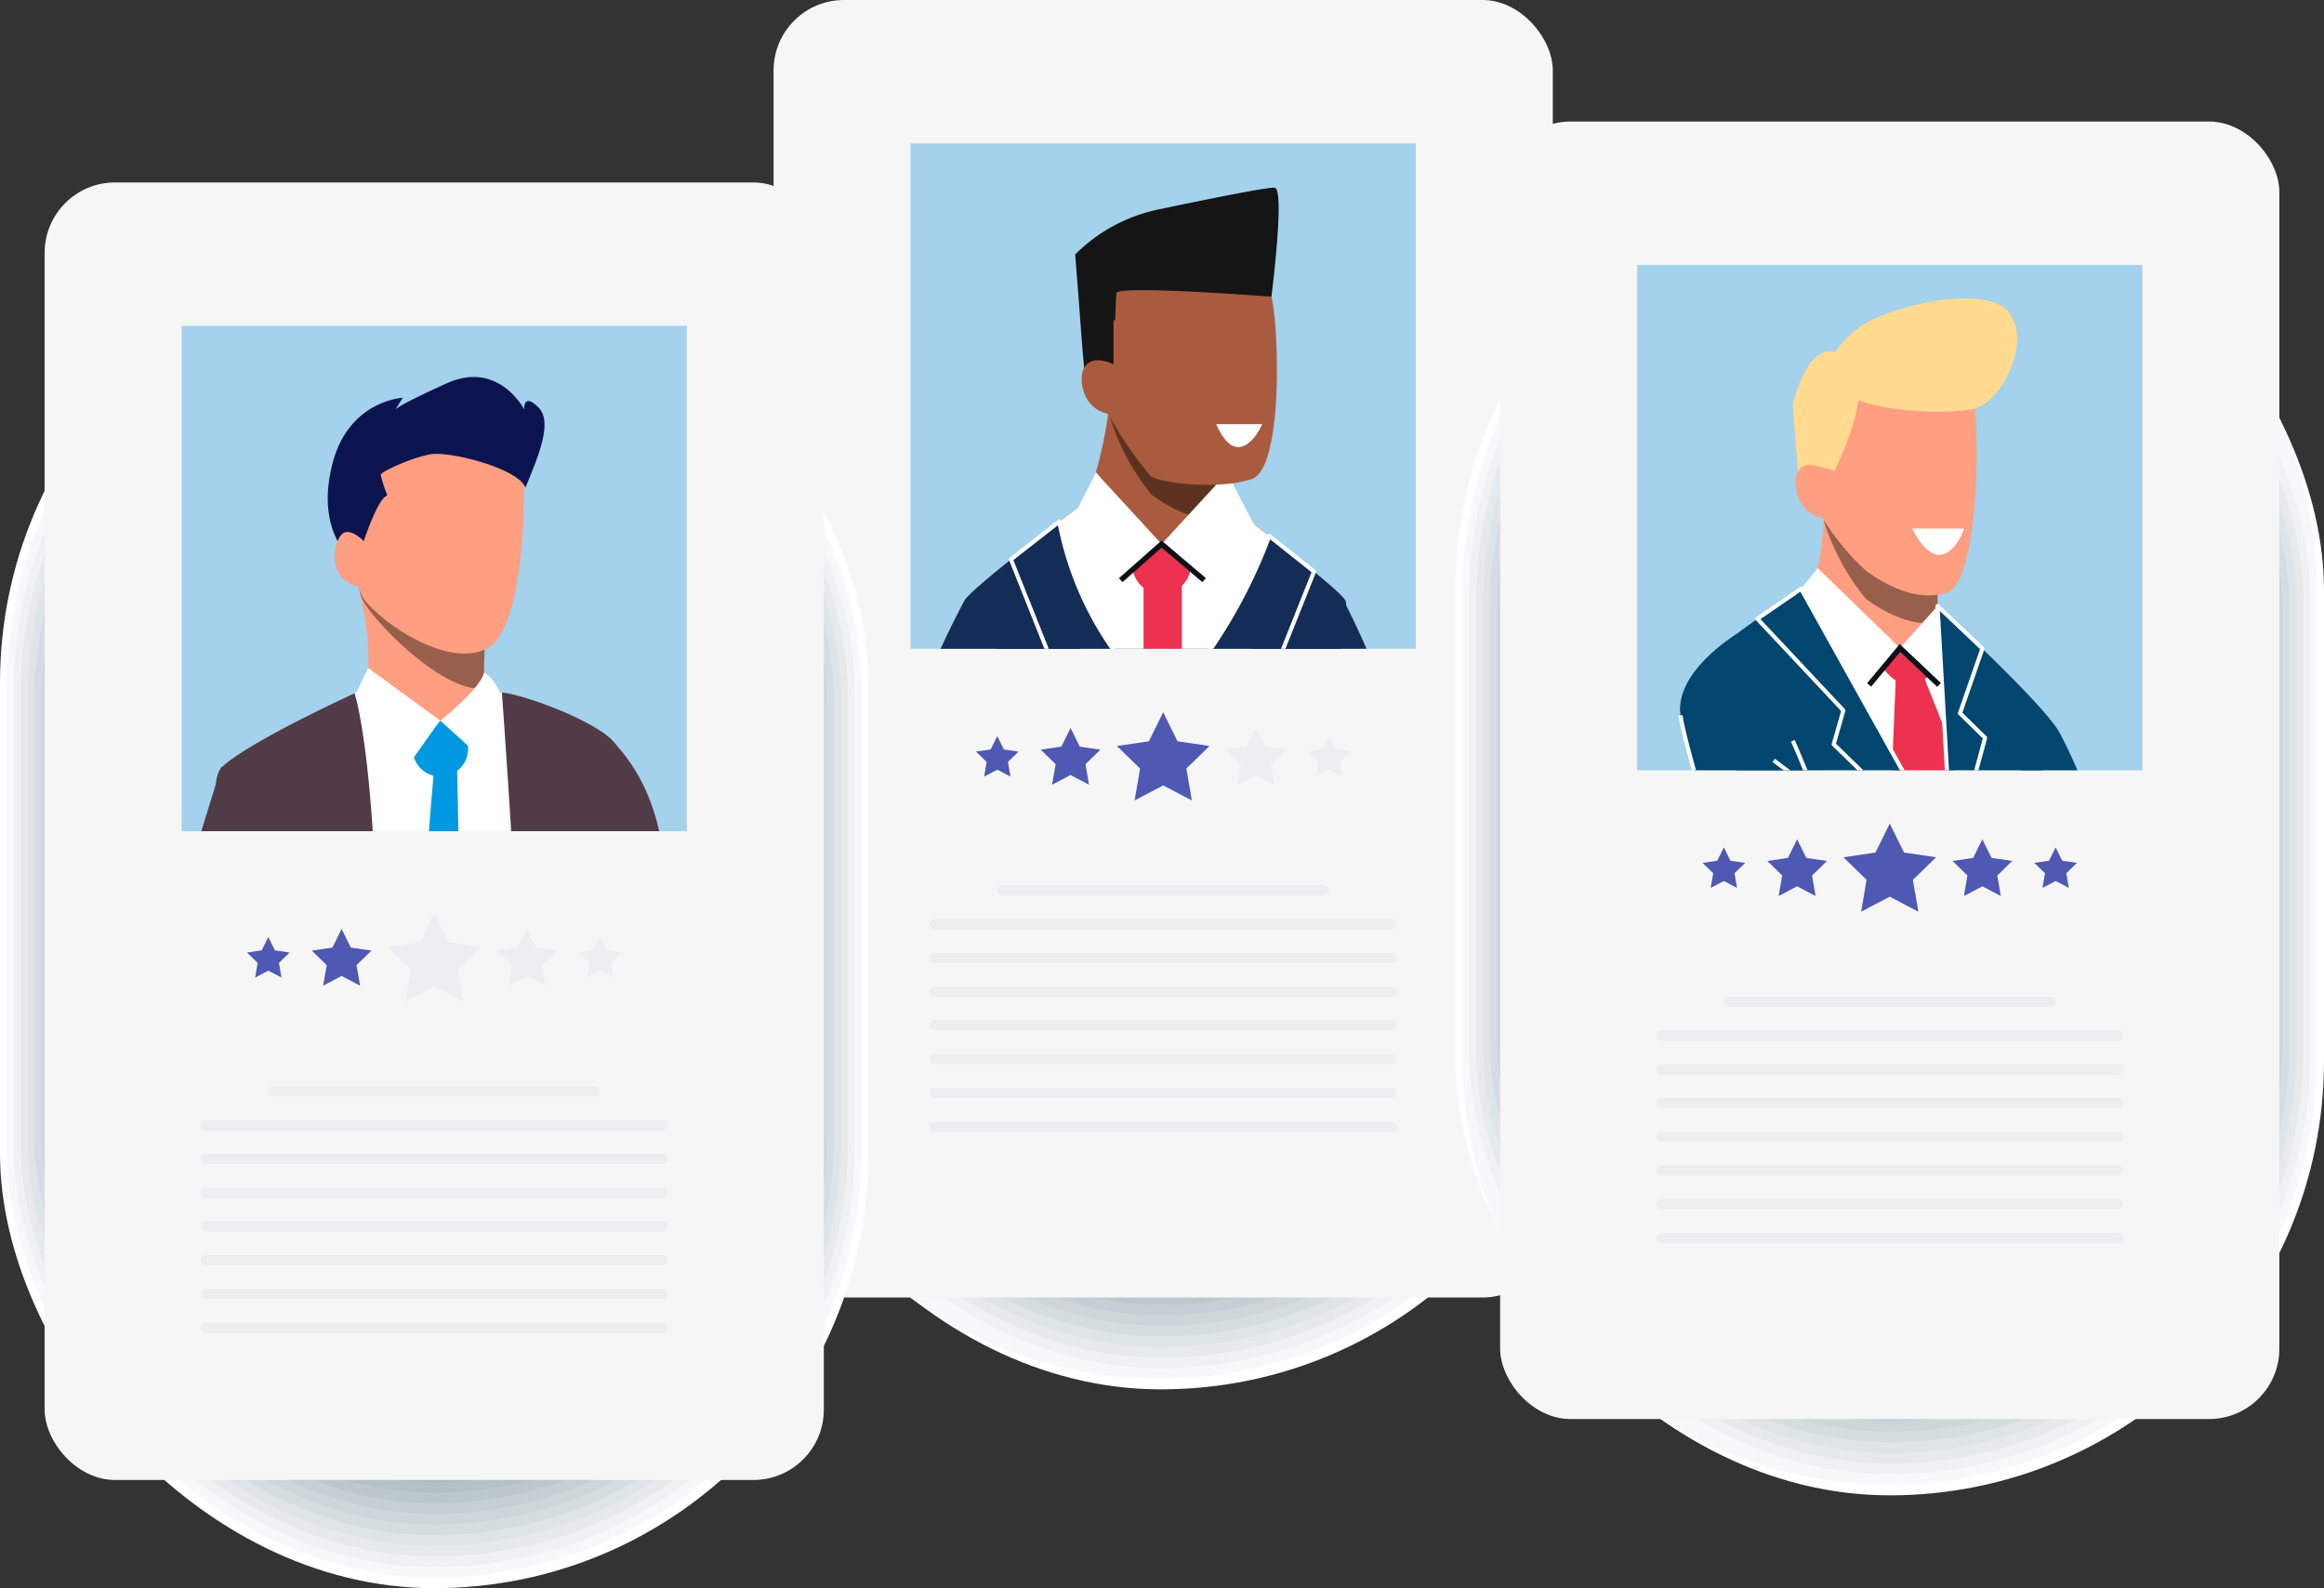 <svg xmlns="http://www.w3.org/2000/svg" xmlns:xlink="http://www.w3.org/1999/xlink" width="198.096" height="135.355" viewBox="0 0 198.096 135.355">
    <rect x="0" y="0" width="198.096" height="135.355" fill="#333333" stroke="none"/>
    <defs>
        <linearGradient id="prefix__linear-gradient" x1="50.653" x2="56.309" y1="11.305" y2="11.881" gradientUnits="objectBoundingBox">
            <stop offset="0" stop-color="#6e351c"/>
            <stop offset="1" stop-color="#30170c"/>
        </linearGradient>
        <linearGradient id="prefix__linear-gradient-2" x1="54.794" x2="60.449" y1="12.061" y2="12.637" xlink:href="#prefix__linear-gradient"/>
        <linearGradient id="prefix__linear-gradient-3" x2="1" y1=".5" y2=".5" gradientUnits="objectBoundingBox">
            <stop offset="0" stop-color="#feca48"/>
            <stop offset="1" stop-color="#f6ae42"/>
        </linearGradient>
        <linearGradient id="prefix__linear-gradient-5" x1="39.409" x2="45.065" y1="-2.77" y2="-2.194" xlink:href="#prefix__linear-gradient"/>
        <linearGradient id="prefix__linear-gradient-6" x1="35.099" x2="40.755" y1="-2.256" y2="-1.68" xlink:href="#prefix__linear-gradient"/>
        <clipPath id="prefix__clip-path">
            <path id="prefix__Rectangle_85" d="M0 0H43.069V43.069H0z" class="prefix__cls-1" data-name="Rectangle 85"/>
        </clipPath>
        <style>
            .prefix__cls-1{fill:#a4d1eb}.prefix__cls-2{mix-blend-mode:multiply}.prefix__cls-2,.prefix__cls-57{isolation:isolate}.prefix__cls-3{fill:#fff}.prefix__cls-4{fill:#f7f8f9}.prefix__cls-5{fill:#eff1f3}.prefix__cls-6{fill:#e6eaed}.prefix__cls-7{fill:#dee4e7}.prefix__cls-8{fill:#d6dde1}.prefix__cls-9{fill:#ced6da}.prefix__cls-10{fill:#c5cfd4}.prefix__cls-11{fill:#bdc8ce}.prefix__cls-12{fill:#b5c1c8}.prefix__cls-13{fill:#adbac2}.prefix__cls-14{fill:#a5b3bc}.prefix__cls-15{fill:#9cadb6}.prefix__cls-16{fill:#94a6b0}.prefix__cls-17{fill:#8c9faa}.prefix__cls-18{fill:#8498a4}.prefix__cls-19{fill:#7b919d}.prefix__cls-20{fill:#738a97}.prefix__cls-21{fill:#6b8391}.prefix__cls-22{fill:#637c8b}.prefix__cls-23{fill:#5a7685}.prefix__cls-24{fill:#526f7f}.prefix__cls-25{fill:#4a6879}.prefix__cls-26{fill:#426173}.prefix__cls-27{fill:#3a5a6d}.prefix__cls-28{fill:#315367}.prefix__cls-29{fill:#294c60}.prefix__cls-30{fill:#21455a}.prefix__cls-31{fill:#193f54}.prefix__cls-32{fill:#10384e}.prefix__cls-33{fill:#083148}.prefix__cls-34{fill:#002a42}.prefix__cls-35{fill:#f6f6f6}.prefix__cls-36{clip-path:url(#prefix__clip-path)}.prefix__cls-37{fill:#313745}.prefix__cls-38{fill:#09161c}.prefix__cls-39{fill:#00466e}.prefix__cls-40{fill:#142d57}.prefix__cls-41{fill:#aa5b3f}.prefix__cls-43{fill:#ed324f}.prefix__cls-44{fill:#151515}.prefix__cls-45{fill:#0c1119}.prefix__cls-46{fill:#875c4a}.prefix__cls-49{fill:#66525f}.prefix__cls-50{fill:#4f58b2}.prefix__cls-51{fill:#ededf2}.prefix__cls-52{fill:#f8916b}.prefix__cls-53{fill:#513b46}.prefix__cls-54{fill:url(#prefix__linear-gradient-3)}.prefix__cls-55{fill:#0099e1}.prefix__cls-56{fill:#ff9e80}.prefix__cls-57{opacity:.4;mix-blend-mode:overlay}.prefix__cls-61{fill:#ffda8f}
        </style>
    </defs>
    <g id="prefix__Group_171" data-name="Group 171" transform="translate(-397.287 -476.899)">
        <g id="prefix__Group_43" data-name="Group 43" transform="translate(459.224 476.899)">
            <g id="prefix__Group_32" class="prefix__cls-2" data-name="Group 32" transform="translate(0 4.239)">
                <rect id="prefix__Rectangle_49" width="74.028" height="114.17" class="prefix__cls-3" data-name="Rectangle 49" rx="37.014"/>
                <path id="prefix__Rectangle_50" d="M36.429 0a36.429 36.429 0 0 1 36.428 36.429v39.507a36.429 36.429 0 0 1-36.429 36.429A36.429 36.429 0 0 1 0 75.936V36.429A36.429 36.429 0 0 1 36.429 0z" class="prefix__cls-4" data-name="Rectangle 50" transform="translate(.585 .903)"/>
                <rect id="prefix__Rectangle_51" width="71.686" height="110.559" class="prefix__cls-5" data-name="Rectangle 51" rx="35.843" transform="translate(1.171 1.806)"/>
                <rect id="prefix__Rectangle_52" width="70.515" height="108.753" class="prefix__cls-6" data-name="Rectangle 52" rx="35.258" transform="translate(1.756 2.709)"/>
                <rect id="prefix__Rectangle_53" width="69.345" height="106.947" class="prefix__cls-7" data-name="Rectangle 53" rx="34.672" transform="translate(2.342 3.612)"/>
                <rect id="prefix__Rectangle_54" width="68.174" height="105.142" class="prefix__cls-8" data-name="Rectangle 54" rx="34.087" transform="translate(2.927 4.514)"/>
                <rect id="prefix__Rectangle_55" width="67.003" height="103.336" class="prefix__cls-9" data-name="Rectangle 55" rx="33.501" transform="translate(3.513 5.417)"/>
                <rect id="prefix__Rectangle_56" width="65.832" height="101.53" class="prefix__cls-10" data-name="Rectangle 56" rx="32.916" transform="translate(4.098 6.32)"/>
                <rect id="prefix__Rectangle_57" width="64.661" height="99.724" class="prefix__cls-11" data-name="Rectangle 57" rx="32.331" transform="translate(4.683 7.223)"/>
                <rect id="prefix__Rectangle_58" width="63.49" height="97.919" class="prefix__cls-12" data-name="Rectangle 58" rx="31.745" transform="translate(5.269 8.126)"/>
                <rect id="prefix__Rectangle_59" width="62.32" height="96.113" class="prefix__cls-13" data-name="Rectangle 59" rx="31.16" transform="translate(5.854 9.029)"/>
                <rect id="prefix__Rectangle_60" width="61.149" height="94.307" class="prefix__cls-14" data-name="Rectangle 60" rx="30.574" transform="translate(6.44 9.932)"/>
                <rect id="prefix__Rectangle_61" width="59.978" height="92.501" class="prefix__cls-15" data-name="Rectangle 61" rx="29.989" transform="translate(7.025 10.835)"/>
                <rect id="prefix__Rectangle_62" width="58.807" height="90.695" class="prefix__cls-16" data-name="Rectangle 62" rx="29.403" transform="translate(7.611 11.737)"/>
                <rect id="prefix__Rectangle_63" width="57.636" height="88.89" class="prefix__cls-17" data-name="Rectangle 63" rx="28.818" transform="translate(8.196 12.64)"/>
                <rect id="prefix__Rectangle_64" width="56.465" height="87.084" class="prefix__cls-18" data-name="Rectangle 64" rx="28.233" transform="translate(8.781 13.543)"/>
                <rect id="prefix__Rectangle_65" width="55.294" height="85.278" class="prefix__cls-19" data-name="Rectangle 65" rx="27.647" transform="translate(9.367 14.446)"/>
                <rect id="prefix__Rectangle_66" width="54.124" height="83.472" class="prefix__cls-20" data-name="Rectangle 66" rx="27.062" transform="translate(9.952 15.349)"/>
                <rect id="prefix__Rectangle_67" width="52.953" height="81.667" class="prefix__cls-21" data-name="Rectangle 67" rx="26.476" transform="translate(10.538 16.252)"/>
                <rect id="prefix__Rectangle_68" width="51.782" height="79.861" class="prefix__cls-22" data-name="Rectangle 68" rx="25.891" transform="translate(11.123 17.155)"/>
                <rect id="prefix__Rectangle_69" width="50.611" height="78.055" class="prefix__cls-23" data-name="Rectangle 69" rx="25.305" transform="translate(11.709 18.058)"/>
                <rect id="prefix__Rectangle_70" width="49.44" height="76.249" class="prefix__cls-24" data-name="Rectangle 70" rx="24.72" transform="translate(12.294 18.96)"/>
                <rect id="prefix__Rectangle_71" width="48.269" height="74.444" class="prefix__cls-25" data-name="Rectangle 71" rx="24.135" transform="translate(12.879 19.863)"/>
                <rect id="prefix__Rectangle_72" width="47.098" height="72.638" class="prefix__cls-26" data-name="Rectangle 72" rx="23.549" transform="translate(13.465 20.766)"/>
                <rect id="prefix__Rectangle_73" width="45.928" height="70.832" class="prefix__cls-27" data-name="Rectangle 73" rx="22.964" transform="translate(14.05 21.669)"/>
                <rect id="prefix__Rectangle_74" width="44.757" height="69.026" class="prefix__cls-28" data-name="Rectangle 74" rx="22.378" transform="translate(14.636 22.572)"/>
                <rect id="prefix__Rectangle_75" width="43.586" height="67.221" class="prefix__cls-29" data-name="Rectangle 75" rx="21.793" transform="translate(15.221 23.475)"/>
                <rect id="prefix__Rectangle_76" width="42.415" height="65.415" class="prefix__cls-30" data-name="Rectangle 76" rx="21.208" transform="translate(15.807 24.378)"/>
                <path id="prefix__Rectangle_77" d="M20.622 0a20.622 20.622 0 0 1 20.622 20.622v22.365a20.622 20.622 0 0 1-20.622 20.622A20.622 20.622 0 0 1 0 42.987V20.622A20.622 20.622 0 0 1 20.622 0z" class="prefix__cls-31" data-name="Rectangle 77" transform="translate(16.392 25.281)"/>
                <rect id="prefix__Rectangle_78" width="40.073" height="61.803" class="prefix__cls-32" data-name="Rectangle 78" rx="20.037" transform="translate(16.977 26.183)"/>
                <rect id="prefix__Rectangle_79" width="38.902" height="59.998" class="prefix__cls-33" data-name="Rectangle 79" rx="19.451" transform="translate(17.563 27.086)"/>
                <rect id="prefix__Rectangle_80" width="37.732" height="58.192" class="prefix__cls-34" data-name="Rectangle 80" rx="18.866" transform="translate(18.148 27.989)"/>
            </g>
            <g id="prefix__Group_42" data-name="Group 42" transform="translate(4.003)">
                <rect id="prefix__Rectangle_81" width="66.419" height="110.582" class="prefix__cls-35" data-name="Rectangle 81" rx="6"/>
                <g id="prefix__Group_39" data-name="Group 39" transform="translate(11.675 12.222)">
                    <path id="prefix__Rectangle_82" d="M0 0H43.069V43.069H0z" class="prefix__cls-1" data-name="Rectangle 82"/>
                    <g id="prefix__Group_38" class="prefix__cls-36" data-name="Group 38">
                        <g id="prefix__Group_37" data-name="Group 37" transform="translate(-3.104 3.774)">
                            <g id="prefix__Group_33" data-name="Group 33" transform="translate(1 150.184)">
                                <path id="prefix__Path_53" d="M1576.278 2796.782l-.035 3.855a2.927 2.927 0 0 0 2.14.866c1.4 0 1.8-.637 1.928-.919s.389-4.669.389-4.669z" class="prefix__cls-3" data-name="Path 53" transform="translate(-1566.975 -2795.915)"/>
                                <path id="prefix__Path_54" d="M1447.368 2861.2h8.064a7.617 7.617 0 0 1 .842-.271 16.852 16.852 0 0 1 1.716-.149l-.022.421h3.43a38.774 38.774 0 0 0-.035-4.485.32.32 0 0 0-.444-.276 4.831 4.831 0 0 1-2.3.969c-1.021 0-1.8-1-2.078-1.039a3.3 3.3 0 0 0-1.085.439s-6.649 3.232-7.48 3.509c-.713.231-.6.602-.608.882z" class="prefix__cls-37" data-name="Path 54" transform="translate(-1447.366 -2852.016)"/>
                                <path id="prefix__Path_55" d="M1461.4 2908.969a8.581 8.581 0 0 0 .063-1.12c-1.053.01-2.635-.011-3.3-.011-.813 0-2.117.614-2.838.614h-7.883a1.035 1.035 0 0 0-.069.517h8.064a7.6 7.6 0 0 1 .842-.271 16.785 16.785 0 0 1 1.716-.149l-.022.421z" class="prefix__cls-38" data-name="Path 55" transform="translate(-1447.367 -2899.789)"/>
                            </g>
                            <path id="prefix__Path_56" d="M1559.046 1830.453h-4.5c-.229-10.1-1.851-77.417-1.76-78.271.1-.928 12.953.093 12.953.093a66.324 66.324 0 0 1 1.427 10.528c.329 6.805-3.673 26.9-3.673 26.9s6.236 5.987-4.447 40.75z" class="prefix__cls-39" data-name="Path 56" transform="translate(-1544.201 -1676.692)"/>
                            <path id="prefix__Path_57" d="M1637.9 2000.346l-.334-.1c10.5-34.156 4.553-40.513 4.492-40.573a.177.177 0 0 1-.05-.156c.023-.125 2.3-12.6 3.343-20.772.238-1.858-.663-2.155-1.618-2.469-.723-.238-1.471-.484-1.518-1.461l.35-.017c.033.7.507.893 1.278 1.146.949.312 2.13.7 1.855 2.846-1 7.819-3.125 19.577-3.329 20.7.689.788 5.653 7.926-4.469 40.856z" class="prefix__cls-3" data-name="Path 57" transform="translate(-1622.891 -1846.534)"/>
                            <g id="prefix__Group_34" data-name="Group 34" transform="translate(39.595 150.184)">
                                <path id="prefix__Path_58" d="M1988.585 2796.782l.464 3.855a2.59 2.59 0 0 1-2.043.866 2.079 2.079 0 0 1-2.03-.919c-.155-.283-.909-4.669-.909-4.669z" class="prefix__cls-3" data-name="Path 58" transform="translate(-1984.067 -2795.915)"/>
                                <path id="prefix__Path_59" d="M2002 2861.2h-8.064a8.376 8.376 0 0 0-.873-.271 17.324 17.324 0 0 0-1.733-.149l.069.421h-3.43a39.378 39.378 0 0 1-.464-4.485c-.031-.276.285-.346.414-.276a5.441 5.441 0 0 0 2.411.969c1.021 0 1.689-1 1.962-1.039a3.7 3.7 0 0 1 1.134.439s7.009 3.232 7.871 3.509c.731.231.659.602.703.882z" class="prefix__cls-37" data-name="Path 59" transform="translate(-1987.252 -2852.016)"/>
                                <path id="prefix__Path_60" d="M1991.55 2908.969a8.875 8.875 0 0 1-.188-1.12c1.054.01 2.634-.011 3.3-.011.813 0 2.185.614 2.907.614h7.883a1.091 1.091 0 0 1 .126.517h-8.064a8.388 8.388 0 0 0-.872-.271 17.25 17.25 0 0 0-1.733-.149l.069.421z" class="prefix__cls-38" data-name="Path 60" transform="translate(-1990.837 -2899.789)"/>
                            </g>
                            <path id="prefix__Path_61" d="M1750.464 1830.453h4.5c-.894-10.1-6.76-77.417-6.946-78.271-.2-.928-15.588.093-15.588.093a64.346 64.346 0 0 0-.256 10.528c.428 6.805 9.311 26.9 9.311 26.9s-5.57 5.987 8.979 40.75z" class="prefix__cls-39" data-name="Path 61" transform="translate(-1710.592 -1676.692)"/>
                            <path id="prefix__Path_62" d="M1568.668 1114.188c.208-2.642 4.152-22.613 3.633-23.669s-10.069-8.242-10.069-8.242h-12.353s-9.55 7.185-10.069 8.242c-.321.653 3.3 2.533 4.449 9.077.713 4.051-.9 13.582-.816 14.592.208 2.642-3.52 19.231-3.68 20.5s12.5 6.657 13.542 6.657c.7 0 1.9-.952 2.751-2.184.847 1.232 2.055 2.184 2.751 2.184 1.038 0 13.7-5.389 13.541-6.657s-3.888-17.859-3.68-20.5z" class="prefix__cls-40" data-name="Path 62" transform="translate(-1532.118 -1055.321)"/>
                            <path id="prefix__Path_63" d="M1767.24 1817.652c-.765 0-2.01-.972-2.9-2.26l.288-.2c.8 1.163 1.968 2.108 2.607 2.108.811 0 11.752-4.558 13.244-6.251.131-.148.124-.209.124-.21l.347-.044a.637.637 0 0 1-.209.485c-1.45 1.654-12.363 6.372-13.501 6.372z" class="prefix__cls-3" data-name="Path 63" transform="translate(-1740.551 -1731.455)"/>
                            <path id="prefix__Path_64" d="M1551.376 1352.3a1.19 1.19 0 0 1-.338-.048c-.143-.042-13.908-5.827-13.662-6.865 5.657-23.87 4.311-35.881 4.3-36l.347-.042a56.941 56.941 0 0 1 0 8.992 160.958 160.958 0 0 1-4.295 27.094c.512.8 11.759 6 13.412 6.486.984.288 2.137-1.357 2.528-2.063l.807-39.521.349.007-.808 39.564a.172.172 0 0 1-.021.08c-.058.097-1.274 2.316-2.619 2.316z" class="prefix__cls-3" data-name="Path 64" transform="translate(-1529.9 -1266.057)"/>
                            <path id="prefix__Path_65" d="M1652.991 1083.779c.822 4.038 2.909 10.878 9.036 15.817 3.138-2.969 6.928-9.479 8.849-14.6-1.94-1.506-3.557-2.723-3.557-2.723h-12.353s-.813.615-1.975 1.506z" class="prefix__cls-3" data-name="Path 65" transform="translate(-1637.205 -1055.321)"/>
                            <path id="prefix__Path_66" d="M1697.7 934.291a36.132 36.132 0 0 1-1.324 7.925c1.723 2.169 4.193 7.9 7.932 6.937.37-.1 3.125-1.148 3-2.36s0-10.078 0-10.078z" class="prefix__cls-41" data-name="Path 66" transform="translate(-1677.469 -917.978)"/>
                            <path id="prefix__Path_67" d="M1713.021 934.936c.017.4-.025 1.7-.137 3.178a19.5 19.5 0 0 0 3.583 6.651c.743.522 3.371 2.435 6.111 2.038-.031-2.893.053-9.443.053-9.443z" data-name="Path 67" transform="translate(-1692.79 -918.576)" style="fill:#5c3321"/>
                            <path id="prefix__Path_68" d="M1754.665 1178.589a18.469 18.469 0 0 0 1.406-1.515v-9.684h-3.264v9.515a22.95 22.95 0 0 0 1.858 1.684z" class="prefix__cls-43" data-name="Path 68" transform="translate(-1729.842 -1134.315)"/>
                            <path id="prefix__Path_69" d="M1471.115 1741.063s3.679 6.585 6.1 7.526c2.751-3.149 1.566-4.159 1.1-6.583-3-1.412-3.057-3.829-3.78-6.689s-3.42 5.746-3.42 5.746z" class="prefix__cls-41" data-name="Path 69" transform="translate(-1468.407 -1660.861)"/>
                            <path id="prefix__Path_70" d="M1555.019 1844.983l-.161-.31.081.155-.082-.154c.017-.009 1.676-.976 1.994-6.243l.349.021c-.333 5.51-2.106 6.492-2.181 6.531z" class="prefix__cls-3" data-name="Path 70" transform="translate(-1546.127 -1757.101)"/>
                            <path id="prefix__Path_71" d="M1581.32 1862.023l-.342-.075a9.263 9.263 0 0 0-.271-4.9l.324-.128a9.454 9.454 0 0 1 .289 5.103z" class="prefix__cls-3" data-name="Path 71" transform="translate(-1570.119 -1774.257)"/>
                            <path id="prefix__Path_72" d="M1441.153 1196.89s-5.813 10.55-7.266 20.308 1.24 26.255 1.655 26.462 5.563-3.314 5.563-3.314-2-31.057 10.044-39.362c-3.737-1.868-9.996-4.094-9.996-4.094z" class="prefix__cls-40" data-name="Path 72" transform="translate(-1433.46 -1161.693)"/>
                            <path id="prefix__Path_73" d="M1740.18 1129.7a2.5 2.5 0 1 0 3.553 0z" class="prefix__cls-43" data-name="Path 73" transform="translate(-1717.453 -1099.335)"/>
                            <path id="prefix__Path_74" d="M1774.209 1051.234l3.629 3.075s4.446-4.617 4.279-4.745-2.311-4.42-2.311-4.42z" class="prefix__cls-3" data-name="Path 74" transform="translate(-1749.705 -1020.86)"/>
                            <path id="prefix__Path_75" d="M1672.088 1051.234l-3.629 3.075s-4.446-4.617-4.279-4.745 2.311-4.42 2.311-4.42z" class="prefix__cls-3" data-name="Path 75" transform="translate(-1647.585 -1020.86)"/>
                            <path id="prefix__Path_76" d="M1693.278 816.965a7.422 7.422 0 0 0 1.017 3.557 34.713 34.713 0 0 0 3.865 5.724c.812.57 5.584 1.2 8.582.263s2.267-15.337 1.518-16.022-13.055-2.4-14.18-.976c-.764.967-.835 4.983-.802 7.454z" class="prefix__cls-41" data-name="Path 76" transform="translate(-1674.588 -801.661)"/>
                            <path id="prefix__Path_77" d="M1679 810.2v-9.734l-2.959 2.921s.46 6.685.6 6.749 2.359.064 2.359.064z" class="prefix__cls-44" data-name="Path 77" transform="translate(-1658.595 -793.776)"/>
                            <path id="prefix__Path_78" d="M1682.233 912.317c-.385-.187-1.945-.877-2.594.285s.15 5.351 4.888 3.506c-.199-3.142-2.294-3.791-2.294-3.791z" class="prefix__cls-41" data-name="Path 78" transform="translate(-1661.755 -897.237)"/>
                            <g id="prefix__Group_36" data-name="Group 36" transform="translate(23.677 85.774)">
                                <path id="prefix__Path_79" d="M1955.522 1910.367l-.938-.551 1.61-2.738a2.714 2.714 0 0 1 2.262-1.343l4.783-.154a2.712 2.712 0 0 1 2.343 1.194l1.783 2.63-.9.61-1.783-2.629a1.617 1.617 0 0 0-1.408-.717l-4.783.154a1.63 1.63 0 0 0-1.359.806z" class="prefix__cls-45" data-name="Path 79" transform="translate(-1940.787 -1905.194)"/>
                                <path id="prefix__Rectangle_83" d="M.9 0h4.54a.9.9 0 0 1 .9.9.9.9 0 0 1-.9.9H.9A.9.9 0 0 1 0 .9.9.9 0 0 1 .9 0z" class="prefix__cls-46" data-name="Rectangle 83" transform="scale(-1) rotate(-1.83 -68.133 728.472)"/>
                                <path id="prefix__Path_80" d="M2105.869 1945.191a1.376 1.376 0 1 1 .872 1.739 1.376 1.376 0 0 1-.872-1.739z" data-name="Path 80" transform="translate(-2081.128 -1941.082)"/>
                                <path id="prefix__Path_81" d="M1943.859 1951.11a1.376 1.376 0 1 1 .873 1.739 1.376 1.376 0 0 1-.873-1.739z" data-name="Path 81" transform="translate(-1930.768 -1946.575)"/>
                                <g id="prefix__Group_35" data-name="Group 35" transform="translate(0 4.368)">
                                    <path id="prefix__Path_82" d="M1766.6 1987.806l36.392-.47a1.155 1.155 0 0 0 1.14-1.17l-.28-21.64a1.155 1.155 0 0 0-1.17-1.14l-36.391.47a1.155 1.155 0 0 0-1.14 1.17l.279 21.64a1.155 1.155 0 0 0 1.17 1.14z" class="prefix__cls-49" data-name="Path 82" transform="translate(-1764.972 -1963.211)"/>
                                    <path id="prefix__Path_83" d="M1764.329 1985.724a1.329 1.329 0 0 1-1.329-1.313l-.28-21.64a1.33 1.33 0 0 1 1.313-1.347l36.408-.47a1.332 1.332 0 0 1 1.33 1.313l.28 21.64a1.331 1.331 0 0 1-1.312 1.347l-36.392.469zm36.1-24.42l-36.392.469a.982.982 0 0 0-.968.993l.28 21.64a.974.974 0 0 0 .3.69.984.984 0 0 0 .7.278l36.392-.469a.982.982 0 0 0 .968-.993l-.279-21.64a.985.985 0 0 0-1.002-.972z" class="prefix__cls-3" data-name="Path 83" transform="translate(-1762.719 -1960.954)"/>
                                    <path id="prefix__Path_84" d="M1765.147 1965.024a1.155 1.155 0 0 1 1.14-1.17l36.391-.47a1.155 1.155 0 0 1 1.17 1.14 15.391 15.391 0 0 1-2.115 7.988l-.841 1.433a2.952 2.952 0 0 1-2.508 1.458l-27.495.354a2.951 2.951 0 0 1-2.545-1.393l-.878-1.411a15.392 15.392 0 0 1-2.32-7.93z" class="prefix__cls-49" data-name="Path 84" transform="translate(-1764.972 -1963.21)"/>
                                    <path id="prefix__Rectangle_84" d="M1.281 0h4.2a1.281 1.281 0 0 1 1.284 1.281 1.281 1.281 0 0 1-1.282 1.281h-4.2A1.281 1.281 0 0 1 0 1.281 1.281 1.281 0 0 1 1.281 0z" class="prefix__cls-3" data-name="Rectangle 84" transform="rotate(179.261 11.49 7.033)"/>
                                </g>
                                <path id="prefix__Path_85" d="M1770.117 2045.09a3.1 3.1 0 0 1-2.62-1.456l-3.143-5.053.225-.14 3.143 5.053a2.813 2.813 0 0 0 2.43 1.33l27.495-.355a2.837 2.837 0 0 0 2.4-1.392l3.011-5.133.229.134-3.011 5.133a3.1 3.1 0 0 1-2.621 1.524l-27.5.355z" class="prefix__cls-3" data-name="Path 85" transform="translate(-1764.238 -2028.041)"/>
                            </g>
                            <path id="prefix__Path_86" d="M1987.5 1834.553c-.075.516-1.244 3.364-1.447 4.638a3.654 3.654 0 0 0 4.612 3.889c3.747-.749 3.6-.825 3.6-1.649s-.146-4.217-.97-4.885-5.795-1.993-5.795-1.993z" class="prefix__cls-41" data-name="Path 86" transform="translate(-1946.297 -1753.502)"/>
                            <path id="prefix__Path_87" d="M1877.81 1196.89s5.886 11.239 7.4 21.608.34 26.154-.05 26.417-6.877-.852-6.877-.852 1.135-32.875-9.183-44.075a42.452 42.452 0 0 1 8.71-3.098z" class="prefix__cls-40" data-name="Path 87" transform="translate(-1837.777 -1161.693)"/>
                            <path id="prefix__Path_88" d="M1606.53 1116.906a.17.17 0 0 1-.056-.009l-5.219-1.759-4.412-1.947a.174.174 0 0 1-.091-.1l-3.546-8.9a.175.175 0 0 1 .055-.2l4.125-3.222a.175.175 0 0 1 .28.106 27.287 27.287 0 0 0 8.971 15.709.175.175 0 0 1-.106.314zm-9.48-4.006l4.331 1.912 4.353 1.467a28.077 28.077 0 0 1-8.36-15.05l-3.8 2.965z" class="prefix__cls-3" data-name="Path 88" transform="translate(-1581.707 -1072.457)"/>
                            <path id="prefix__Path_89" d="M1775.332 1132.655a.175.175 0 0 1-.129-.292 44.356 44.356 0 0 0 8.89-14.535.174.174 0 0 1 .274-.081l3.823 3.038a.175.175 0 0 1 .053.2l-3.133 7.859a.174.174 0 0 1-.092.1l-4.4 1.941-5.234 1.765a.176.176 0 0 1-.052.005zm9.01-14.481a44.725 44.725 0 0 1-8.424 13.924l4.578-1.543 4.316-1.906 3.059-7.671z" class="prefix__cls-3" data-name="Path 89" transform="translate(-1750.586 -1088.205)"/>
                            <path id="prefix__Path_90" d="M1536.839 1343.587c-.007-.205-.679-20.594 3.911-31.061a32.851 32.851 0 0 1 2.325-4.4l.274.217a33.457 33.457 0 0 0-2.28 4.327c-4.557 10.394-3.889 30.7-3.881 30.907z" class="prefix__cls-3" data-name="Path 90" transform="translate(-1529.369 -1264.928)"/>
                            <path id="prefix__Path_91" d="M1942.883 1371.151c-.042-.335-.342-1.778-.757-3.776-1.151-5.537-3.077-14.8-2.923-16.759.181-2.307 2.2-12.778 3.254-13.577l.211.279c-.864.654-2.9 10.606-3.117 13.326-.15 1.905 1.845 11.5 2.917 16.661.417 2.005.718 3.454.762 3.8z" class="prefix__cls-3" data-name="Path 91" transform="translate(-1902.826 -1291.764)"/>
                            <path id="prefix__Path_92" d="M1842.907 987.706s-.783 1.852-1.959 1.954-1.959-1.954-1.959-1.954z" class="prefix__cls-3" data-name="Path 92" transform="translate(-1809.827 -967.552)"/>
                            <path id="prefix__Path_93" d="M1730.8 1129.193l-3.479-2.948-3.335 2.945-.3-.341 3.63-3.205 3.779 3.2z" class="prefix__cls-45" data-name="Path 93" transform="translate(-1702.819 -1095.57)"/>
                            <path id="prefix__Path_94" d="M1675.182 718.785c.013-.029.054-2.334.121-2.4.664-.623 13.194.345 13.194.345s1.182-9.182.276-9.29c-.57-.068-5.981 1.032-9.917 1.857a14.109 14.109 0 0 0-7.084 3.834l.307 3.917z" class="prefix__cls-44" data-name="Path 94" transform="translate(-1654.635 -707.44)"/>
                            <path id="prefix__Path_95" d="M1831.962 1715.227a22.018 22.018 0 0 1-3.158-1.3c-1.35-.594-3.03-1.334-3.274-1.372s-.753.666-1.081 1.346l-.314-.152c.185-.385.834-1.632 1.448-1.54a35.049 35.049 0 0 1 3.363 1.4c1.258.554 2.824 1.243 3.02 1.27l.009.349z" class="prefix__cls-3" data-name="Path 95" transform="translate(-1796.041 -1639.952)"/>
                            <path id="prefix__Path_96" d="M1592.041 1715.223c-.011 0 .016-.349.016-.349l-.013.174-.005-.174c.2-.027 1.761-.716 3.018-1.27a34.725 34.725 0 0 1 3.364-1.4c.6-.1 1.263 1.155 1.448 1.539l-.314.152c-.328-.68-.84-1.383-1.08-1.346s-1.926.778-3.277 1.372a21.971 21.971 0 0 1-3.157 1.302z" class="prefix__cls-3" data-name="Path 96" transform="translate(-1580.635 -1639.948)"/>
                        </g>
                    </g>
                </g>
                <g id="prefix__Group_40" data-name="Group 40" transform="translate(17.252 60.707)">
                    <path id="prefix__Path_97" d="M1725.141 1329.2l1.22 2.471 2.727.4-1.973 1.924.466 2.716-2.439-1.282-2.439 1.282.466-2.716-1.974-1.924 2.727-.4z" class="prefix__cls-50" data-name="Path 97" transform="translate(-1709.183 -1329.2)"/>
                    <path id="prefix__Path_98" d="M1633.485 1347.77l.786 1.592 1.757.255-1.272 1.24.3 1.75-1.572-.827-1.572.827.3-1.75-1.271-1.24 1.757-.255z" class="prefix__cls-50" data-name="Path 98" transform="translate(-1625.422 -1346.434)"/>
                    <path id="prefix__Path_99" d="M1555.985 1357.377l.562 1.138 1.255.182-.908.885.214 1.25-1.123-.59-1.122.59.214-1.25-.908-.885 1.255-.182z" class="prefix__cls-50" data-name="Path 99" transform="translate(-1554.169 -1355.351)"/>
                    <path id="prefix__Path_100" d="M1853.04 1347.77l-.786 1.592-1.757.255 1.272 1.24-.3 1.75 1.572-.827 1.572.827-.3-1.75 1.271-1.24-1.757-.255z" class="prefix__cls-51" data-name="Path 100" transform="translate(-1829.188 -1346.434)"/>
                    <path id="prefix__Path_101" d="M1949.29 1357.377l-.561 1.138-1.255.182.908.885-.215 1.25 1.123-.59 1.123.59-.215-1.25.909-.885-1.255-.182z" class="prefix__cls-51" data-name="Path 101" transform="translate(-1919.191 -1355.351)"/>
                </g>
                <g id="prefix__Group_41" data-name="Group 41" transform="translate(13.31 75.452)">
                    <path id="prefix__Path_102" d="M1607.277 1535.118h-27.411a.436.436 0 1 1 0-.872h27.411a.436.436 0 1 1 0 .872z" class="prefix__cls-51" data-name="Path 102" transform="translate(-1573.672 -1534.246)"/>
                    <path id="prefix__Path_103" d="M1538.722 1575.121H1499.8a.436.436 0 1 1 0-.871h38.927a.436.436 0 1 1 0 .871z" class="prefix__cls-51" data-name="Path 103" transform="translate(-1499.359 -1571.373)"/>
                    <path id="prefix__Path_104" d="M1538.722 1615.124H1499.8a.436.436 0 1 1 0-.872h38.927a.436.436 0 0 1 0 .872z" class="prefix__cls-51" data-name="Path 104" transform="translate(-1499.359 -1608.499)"/>
                    <path id="prefix__Path_105" d="M1538.722 1655.126H1499.8a.436.436 0 1 1 0-.871h38.927a.436.436 0 1 1 0 .871z" class="prefix__cls-51" data-name="Path 105" transform="translate(-1499.359 -1645.625)"/>
                    <path id="prefix__Path_106" d="M1538.722 1695.13H1499.8a.436.436 0 1 1 0-.872h38.927a.436.436 0 0 1 0 .872z" class="prefix__cls-51" data-name="Path 106" transform="translate(-1499.359 -1682.751)"/>
                    <path id="prefix__Path_107" d="M1538.722 1735.133H1499.8a.436.436 0 1 1 0-.872h38.927a.436.436 0 0 1 0 .872z" class="prefix__cls-51" data-name="Path 107" transform="translate(-1499.359 -1719.878)"/>
                    <path id="prefix__Path_108" d="M1538.722 1775.136H1499.8a.436.436 0 1 1 0-.872h38.927a.436.436 0 1 1 0 .872z" class="prefix__cls-51" data-name="Path 108" transform="translate(-1499.359 -1757.004)"/>
                    <path id="prefix__Path_109" d="M1538.722 1815.139H1499.8a.436.436 0 1 1 0-.871h38.927a.436.436 0 1 1 0 .871z" class="prefix__cls-51" data-name="Path 109" transform="translate(-1499.359 -1794.131)"/>
                </g>
            </g>
        </g>
        <g id="prefix__Group_54" data-name="Group 54" transform="translate(397.287 492.449)">
            <g id="prefix__Group_44" class="prefix__cls-2" data-name="Group 44" transform="translate(0 5.634)">
                <rect id="prefix__Rectangle_86" width="74.028" height="114.17" class="prefix__cls-3" data-name="Rectangle 86" rx="37.014"/>
                <rect id="prefix__Rectangle_87" width="72.857" height="112.365" class="prefix__cls-4" data-name="Rectangle 87" rx="36.429" transform="translate(.585 .903)"/>
                <rect id="prefix__Rectangle_88" width="71.686" height="110.559" class="prefix__cls-5" data-name="Rectangle 88" rx="35.843" transform="translate(1.171 1.806)"/>
                <rect id="prefix__Rectangle_89" width="70.515" height="108.753" class="prefix__cls-6" data-name="Rectangle 89" rx="35.258" transform="translate(1.756 2.709)"/>
                <rect id="prefix__Rectangle_90" width="69.345" height="106.947" class="prefix__cls-7" data-name="Rectangle 90" rx="34.672" transform="translate(2.342 3.612)"/>
                <rect id="prefix__Rectangle_91" width="68.174" height="105.142" class="prefix__cls-8" data-name="Rectangle 91" rx="34.087" transform="translate(2.927 4.514)"/>
                <rect id="prefix__Rectangle_92" width="67.003" height="103.336" class="prefix__cls-9" data-name="Rectangle 92" rx="33.501" transform="translate(3.513 5.417)"/>
                <rect id="prefix__Rectangle_93" width="65.832" height="101.53" class="prefix__cls-10" data-name="Rectangle 93" rx="32.916" transform="translate(4.098 6.32)"/>
                <rect id="prefix__Rectangle_94" width="64.661" height="99.724" class="prefix__cls-11" data-name="Rectangle 94" rx="32.331" transform="translate(4.683 7.223)"/>
                <rect id="prefix__Rectangle_95" width="63.49" height="97.919" class="prefix__cls-12" data-name="Rectangle 95" rx="31.745" transform="translate(5.269 8.126)"/>
                <rect id="prefix__Rectangle_96" width="62.32" height="96.113" class="prefix__cls-13" data-name="Rectangle 96" rx="31.16" transform="translate(5.854 9.029)"/>
                <rect id="prefix__Rectangle_97" width="61.149" height="94.307" class="prefix__cls-14" data-name="Rectangle 97" rx="30.574" transform="translate(6.44 9.932)"/>
                <rect id="prefix__Rectangle_98" width="59.978" height="92.501" class="prefix__cls-15" data-name="Rectangle 98" rx="29.989" transform="translate(7.025 10.835)"/>
                <rect id="prefix__Rectangle_99" width="58.807" height="90.695" class="prefix__cls-16" data-name="Rectangle 99" rx="29.403" transform="translate(7.611 11.737)"/>
                <rect id="prefix__Rectangle_100" width="57.636" height="88.89" class="prefix__cls-17" data-name="Rectangle 100" rx="28.818" transform="translate(8.196 12.64)"/>
                <rect id="prefix__Rectangle_101" width="56.465" height="87.084" class="prefix__cls-18" data-name="Rectangle 101" rx="28.233" transform="translate(8.781 13.543)"/>
                <rect id="prefix__Rectangle_102" width="55.294" height="85.278" class="prefix__cls-19" data-name="Rectangle 102" rx="27.647" transform="translate(9.367 14.446)"/>
                <rect id="prefix__Rectangle_103" width="54.124" height="83.472" class="prefix__cls-20" data-name="Rectangle 103" rx="27.062" transform="translate(9.952 15.349)"/>
                <rect id="prefix__Rectangle_104" width="52.953" height="81.667" class="prefix__cls-21" data-name="Rectangle 104" rx="26.476" transform="translate(10.538 16.252)"/>
                <path id="prefix__Rectangle_105" d="M25.891 0a25.891 25.891 0 0 1 25.891 25.891V53.97a25.891 25.891 0 0 1-25.891 25.891A25.891 25.891 0 0 1 0 53.97V25.891A25.891 25.891 0 0 1 25.891 0z" class="prefix__cls-22" data-name="Rectangle 105" transform="translate(11.123 17.155)"/>
                <rect id="prefix__Rectangle_106" width="50.611" height="78.055" class="prefix__cls-23" data-name="Rectangle 106" rx="25.305" transform="translate(11.709 18.058)"/>
                <rect id="prefix__Rectangle_107" width="49.44" height="76.249" class="prefix__cls-24" data-name="Rectangle 107" rx="24.72" transform="translate(12.294 18.96)"/>
                <rect id="prefix__Rectangle_108" width="48.269" height="74.444" class="prefix__cls-25" data-name="Rectangle 108" rx="24.135" transform="translate(12.879 19.863)"/>
                <rect id="prefix__Rectangle_109" width="47.098" height="72.638" class="prefix__cls-26" data-name="Rectangle 109" rx="23.549" transform="translate(13.465 20.766)"/>
                <rect id="prefix__Rectangle_110" width="45.928" height="70.832" class="prefix__cls-27" data-name="Rectangle 110" rx="22.964" transform="translate(14.05 21.669)"/>
                <rect id="prefix__Rectangle_111" width="44.757" height="69.026" class="prefix__cls-28" data-name="Rectangle 111" rx="22.378" transform="translate(14.636 22.572)"/>
                <rect id="prefix__Rectangle_112" width="43.586" height="67.221" class="prefix__cls-29" data-name="Rectangle 112" rx="21.793" transform="translate(15.221 23.475)"/>
                <rect id="prefix__Rectangle_113" width="42.415" height="65.415" class="prefix__cls-30" data-name="Rectangle 113" rx="21.208" transform="translate(15.807 24.378)"/>
                <path id="prefix__Rectangle_114" d="M20.622 0a20.622 20.622 0 0 1 20.622 20.622v22.365a20.622 20.622 0 0 1-20.622 20.622A20.622 20.622 0 0 1 0 42.987V20.622A20.622 20.622 0 0 1 20.622 0z" class="prefix__cls-31" data-name="Rectangle 114" transform="translate(16.392 25.281)"/>
                <rect id="prefix__Rectangle_115" width="40.073" height="61.803" class="prefix__cls-32" data-name="Rectangle 115" rx="20.037" transform="translate(16.977 26.183)"/>
                <rect id="prefix__Rectangle_116" width="38.902" height="59.998" class="prefix__cls-33" data-name="Rectangle 116" rx="19.451" transform="translate(17.563 27.086)"/>
                <rect id="prefix__Rectangle_117" width="37.732" height="58.192" class="prefix__cls-34" data-name="Rectangle 117" rx="18.866" transform="translate(18.148 27.989)"/>
            </g>
            <g id="prefix__Group_53" data-name="Group 53" transform="translate(3.804)">
                <rect id="prefix__Rectangle_118" width="66.419" height="110.582" class="prefix__cls-35" data-name="Rectangle 118" rx="6"/>
                <g id="prefix__Group_50" data-name="Group 50" transform="translate(11.675 12.222)">
                    <path id="prefix__Rectangle_119" d="M0 0H43.069V43.069H0z" class="prefix__cls-1" data-name="Rectangle 119"/>
                    <g id="prefix__Group_49" class="prefix__cls-36" data-name="Group 49">
                        <g id="prefix__Group_48" data-name="Group 48" transform="translate(-17.207 4.357)">
                            <path id="prefix__Path_110" d="M1144.883 2013.918s-.254 2.616-.208 3.465.46 2.727.467 3.321a49.87 49.87 0 0 1-1.72 5c-.176.549-4.319.116-4.929-.075s.25-4.453.887-5.2-.438-5.933-.223-6.227 5.726-.284 5.726-.284z" class="prefix__cls-52" data-name="Path 110" transform="translate(-1083.272 -1936.102)"/>
                            <path id="prefix__Path_111" d="M1126.884 2069.074c-.141.383-2.652 3.9-2.093 4.41s.785.8 1.1.587a10.941 10.941 0 0 0 2.049-2.5 21.85 21.85 0 0 0-1.056-2.497z" class="prefix__cls-52" data-name="Path 111" transform="translate(-1070.673 -1987.292)"/>
                            <path id="prefix__Path_112" d="M1087.2 1353.553c.475.364 4.309 3.442 5.1 10.373s4.545 40.68 3.409 41.134-4.545.682-6.25-.568-4.318-33.976-4.2-36.476 1.941-14.463 1.941-14.463z" class="prefix__cls-53" data-name="Path 112" transform="translate(-1034.058 -1323.224)"/>
                            <path id="prefix__Path_113" d="M710.389 3035.048l-.3 3.984a2.816 2.816 0 0 0 2.153.9c1.444 0 1.907-.658 2.055-.951s.718-4.825.718-4.825z" class="prefix__cls-3" data-name="Path 113" transform="translate(-685.871 -2882.971)"/>
                            <path id="prefix__Path_114" d="M681.68 3092.255c-1.038 0-8.638-.623-8.657-.777s1.238-2.607 2.247-3.145 4.624.172 4.725-.346c.083-.427.047-.337.1-.575.176.153 1.585 4.843 1.585 4.843z" class="prefix__cls-39" data-name="Path 114" transform="translate(-651.467 -2932.399)"/>
                            <g id="prefix__Group_45" data-name="Group 45" transform="translate(47.381 151.377)">
                                <path id="prefix__Path_115" d="M1036.964 3037.781l.513 4.095a2.735 2.735 0 0 1-2.166.92 2.221 2.221 0 0 1-2.161-.976c-.166-.3-.99-4.959-.99-4.959z" class="prefix__cls-3" data-name="Path 115" transform="translate(-1032.161 -3036.86)"/>
                                <path id="prefix__Path_116" d="M1051.573 3106.2h-8.565a8.713 8.713 0 0 0-.928-.287 18.288 18.288 0 0 0-1.841-.159l.076.447h-3.644a41.9 41.9 0 0 1-.517-4.763c-.034-.294.3-.368.438-.294a5.812 5.812 0 0 0 2.566 1.03c1.085 0 1.789-1.067 2.079-1.1a3.962 3.962 0 0 1 1.207.466s7.462 3.434 8.379 3.728c.777.246.707.64.75.932z" class="prefix__cls-39" data-name="Path 116" transform="translate(-1035.864 -3096.45)"/>
                                <path id="prefix__Path_117" d="M1040.71 3156.947a9.463 9.463 0 0 1-.206-1.189c1.12.01 2.8-.012 3.508-.012.864 0 2.325.652 3.09.652h8.373a1.167 1.167 0 0 1 .137.55h-8.566a8.692 8.692 0 0 0-.928-.288 18.438 18.438 0 0 0-1.841-.159l.075.447z" class="prefix__cls-38" data-name="Path 117" transform="translate(-1039.904 -3147.196)"/>
                            </g>
                            <path id="prefix__Path_118" d="M920.22 2017.1H925c.159-9.126 1.086-62.913 1.359-78.752a4.405 4.405 0 0 0-4.346-4.355l-9.337.067a70.255 70.255 0 0 0-1.457 11.183c-.312 7.229 6.314 28.283 6.314 28.283s-6.47 9.564 2.687 43.574z" class="prefix__cls-54" data-name="Path 118" transform="translate(-872.525 -1861.927)"/>
                            <path id="prefix__Path_119" d="M915.119 2118.678l.333-.1c-.066-.21-6.612-21.108-6.306-28.223l-.349-.016c-.309 7.173 6.255 28.129 6.322 28.339z" class="prefix__cls-3" data-name="Path 119" transform="translate(-870.277 -2007.024)"/>
                            <path id="prefix__Path_120" d="M692.516 1975.3l5.23-.061c1.8-10.246 12.784-76.521 12.825-77.438.045-1-14.187-7-14.187-7s-.828 5.7-1.965 11.287c-1.391 6.826 1.709 29.961 1.709 29.961s-7.153 6.543-3.612 43.251z" class="prefix__cls-54" data-name="Path 120" transform="translate(-668.645 -1821.838)"/>
                            <path id="prefix__Path_121" d="M775.9 2128.093c1.373-7.806 8.243-49.14 11.388-68.417.705-4.326 4.268-3.934 5.44-3.8.317.035.414.046.5-.025l.058-.049.008-.084-.349-.016.174.008-.053-.156a2.609 2.609 0 0 1-.3-.025c-3.361-.369-5.32 1.006-5.824 4.095-3.144 19.276-10.014 60.608-11.387 68.412z" class="prefix__cls-3" data-name="Path 121" transform="translate(-746.627 -1974.663)"/>
                            <path id="prefix__Path_122" d="M797.407 1383.458c-.314 0-7.737 3.346-21.017 0-4.81-24.467-1.9-39.568-1.9-39.568l3.568-3.916 6.029-.848s3.728.71 4.511.708a30.75 30.75 0 0 1 4.369 1.277l2.1 11.606-2.1 15.37z" class="prefix__cls-3" data-name="Path 122" transform="translate(-744.831 -1309.835)"/>
                            <path id="prefix__Path_123" d="M883.412 1379.815s.365 32 2.472 37.606a7.616 7.616 0 0 1-2.851 4.715 55.254 55.254 0 0 1-3.907-5.011c-.282-.755 2.216-37.309 2.506-37.309z" class="prefix__cls-55" data-name="Path 123" transform="translate(-842.729 -1347.598)"/>
                            <path id="prefix__Path_124" d="M822.718 1181.017s1.435 5.9.517 8.4c2.713 3.089 3.909 5.134 6.066 5.343s5.162-1.461 4.87-1.669-1.317-3.223-.441-9.818c-4.93-.914-11.012-2.256-11.012-2.256z" class="prefix__cls-56" data-name="Path 124" transform="translate(-790.398 -1163.096)"/>
                            <path id="prefix__Path_125" d="M833.813 1183.441a25.744 25.744 0 0 0-.384 6.192c-3.5.513-9.8-6-10.5-7.778-.042-.109-.069-.23-.1-.345-.067-.31-.111-.492-.111-.492s6.17 1.504 11.095 2.423z" class="prefix__cls-57" data-name="Path 125" transform="translate(-790.398 -1163.096)"/>
                            <path id="prefix__Path_126" d="M834.139 980.55s.407 13.492-3.322 15.12-9.763-3.051-10.509-4.61-.339-4.339-.339-6.306 1.627-6.238 1.627-6.238 9.289-3.187 9.56-2.915 2.983 4.949 2.983 4.949z" class="prefix__cls-56" data-name="Path 126" transform="translate(-787.744 -972.436)"/>
                            <path id="prefix__Path_127" d="M788.668 946.341s1.348-4.256 2.2-4.433a12.776 12.776 0 0 1-.568-1.773c0-.248 2.71-1.5 4.306-1.753s7.4 1.185 8.036 2.852c.958-2.412 2.412-5.533 1.1-6.845s-1.209.177-1.209.177-2.168-4.22-6.58-2.234-4.411 2.27-4.411 2.27l.638-1.029s-4.54.214-5.958 5.5 1.1 7.7 1.1 7.7z" data-name="Path 127" transform="translate(-756.123 -931.8)" style="fill:#0c144f"/>
                            <path id="prefix__Path_128" d="M886.316 1341.879a2.368 2.368 0 1 1 2.368 2.368 2.368 2.368 0 0 1-2.368-2.368z" class="prefix__cls-55" data-name="Path 128" transform="translate(-849.423 -1310.192)"/>
                            <path id="prefix__Path_129" d="M796.347 1116.252s-1.17-1.224-1.844-.648-1.241 3.024.39 4.088 2.554 0 2.554 0z" class="prefix__cls-56" data-name="Path 129" transform="translate(-763.589 -1102.243)"/>
                            <path id="prefix__Path_130" d="M826.331 1281.216c-.22.11-4.7 6.915-5.182 6.548s-2.352-8.114-1.965-8.958 1-2.077 1-2.077z" class="prefix__cls-3" data-name="Path 130" transform="translate(-787.07 -1251.925)"/>
                            <path id="prefix__Path_131" d="M664.457 1305.605s2.859 8.207 1.743 41.26c-.244 7.216-2.6 16.518-13.211 14 1.422-9.845 3.063-14.986 3.063-21.658s-5.36-25.05-3.063-27.237 11.468-6.365 11.468-6.365z" class="prefix__cls-53" data-name="Path 131" transform="translate(-632.343 -1278.725)"/>
                            <path id="prefix__Path_132" d="M919.246 1286.216l6.4 5.8s-.059-8.553-2.674-9.9c-.284 1.368-3.726 4.1-3.726 4.1z" class="prefix__cls-3" data-name="Path 132" transform="translate(-879.985 -1256.925)"/>
                            <path id="prefix__Path_133" d="M989.814 1305.605c1.874.059 9.4 2.825 10.084 4.806s-.8 22.163-1.026 28.092 3.763 22.079 2.508 22.784a5.405 5.405 0 0 1-6.955-2.6c-1.71-3.535-3.259-24.135-3.283-29.627s-1.328-23.455-1.328-23.455z" class="prefix__cls-53" data-name="Path 133" transform="translate(-945.478 -1278.725)"/>
                            <path id="prefix__Path_134" d="M997.105 1361.724a4.518 4.518 0 0 0 2.108-.449l-.171-.3a5.2 5.2 0 0 1-3.666.143 4.982 4.982 0 0 1-3.047-2.669c-1.706-3.526-3.242-24.082-3.266-29.552-.024-5.435-1.315-23.286-1.328-23.466l-.349.025c.013.179 1.3 18.018 1.327 23.442.023 5.488 1.575 26.138 3.3 29.7a5.33 5.33 0 0 0 3.257 2.85 6.167 6.167 0 0 0 1.835.276z" class="prefix__cls-3" data-name="Path 134" transform="translate(-943.226 -1278.56)"/>
                            <path id="prefix__Path_135" d="M1087.538 1528.812l.344-.058c-2.605-15.532-4.805-35.34-4.7-37.734 0-.035.53-4.674.559-4.9l-.346-.046c-.03.224-.539 4.723-.561 4.914-.11 2.487 2.043 21.962 4.704 37.824z" class="prefix__cls-3" data-name="Path 135" transform="translate(-1031.808 -1446.22)"/>
                            <path id="prefix__Path_136" d="M663.165 1360.718a8.522 8.522 0 0 0 5.318-1.673c3.665-2.8 4.61-8.569 4.756-12.916 1.105-32.708-1.723-41.241-1.752-41.324l-.331.115c.029.082 2.835 8.591 1.733 41.2-.145 4.272-1.063 9.934-4.619 12.65-2.1 1.607-4.923 2.006-8.377 1.188l-.081.34a14.568 14.568 0 0 0 3.353.42z" class="prefix__cls-3" data-name="Path 136" transform="translate(-639.207 -1277.982)"/>
                            <g id="prefix__Group_47" data-name="Group 47" transform="translate(0 86.524)">
                                <path id="prefix__Path_137" d="M572.253 2145.056l.928-.477-1.392-2.712a2.6 2.6 0 0 0-2.092-1.409l-4.573-.412a2.6 2.6 0 0 0-2.31 1.015l-1.853 2.42.828.635 1.853-2.42a1.567 1.567 0 0 1 1.389-.609l4.573.411a1.561 1.561 0 0 1 1.257.847z" class="prefix__cls-45" data-name="Path 137" transform="translate(-547.463 -2139.674)"/>
                                <path id="prefix__Path_138" d="M611.982 2137.189l-5.02-.451a.524.524 0 0 1-.474-.568l.062-.685a.523.523 0 0 1 .568-.474l5.02.451a.523.523 0 0 1 .474.568l-.062.685a.524.524 0 0 1-.568.474z" class="prefix__cls-46" data-name="Path 138" transform="translate(-589.715 -2135.008)"/>
                                <path id="prefix__Path_139" d="M552.025 2175.4a1.32 1.32 0 1 0-.932 1.618 1.32 1.32 0 0 0 .932-1.618z" data-name="Path 139" transform="translate(-536.762 -2171.587)"/>
                                <path id="prefix__Path_140" d="M706.885 2189.987a1.32 1.32 0 1 0-.932 1.618 1.32 1.32 0 0 0 .932-1.618z" data-name="Path 140" transform="translate(-680.486 -2185.127)"/>
                                <g id="prefix__Group_46" data-name="Group 46" transform="translate(0 3.336)">
                                    <path id="prefix__Path_141" d="M411.567 2209.2l-34.833-2.453a1.108 1.108 0 0 1-1.028-1.183l1.459-20.713a1.109 1.109 0 0 1 1.183-1.028l34.833 2.453a1.108 1.108 0 0 1 1.027 1.183l-1.459 20.713a1.109 1.109 0 0 1-1.182 1.028z" class="prefix__cls-44" data-name="Path 141" transform="translate(-375.529 -2183.646)"/>
                                    <path id="prefix__Path_142" d="M432.6 2187.459a1.108 1.108 0 0 0-1.028-1.183l-34.833-2.453a1.109 1.109 0 0 0-1.183 1.028 14.767 14.767 0 0 0 1.586 7.768l.727 1.419a2.834 2.834 0 0 0 2.322 1.535l26.317 1.853a2.833 2.833 0 0 0 2.514-1.195l.918-1.3a14.771 14.771 0 0 0 2.659-7.469z" class="prefix__cls-44" data-name="Path 142" transform="translate(-393.922 -2183.646)"/>
                                    <path id="prefix__Rectangle_120" d="M1.229 0a1.229 1.229 0 0 1 1.23 1.229v4.032a1.229 1.229 0 0 1-1.23 1.229A1.229 1.229 0 0 1 0 5.261V1.229A1.229 1.229 0 0 1 1.229 0z" class="prefix__cls-3" data-name="Rectangle 120" transform="rotate(-85.972 15.632 -1.556)"/>
                                    <path id="prefix__Path_143" d="M409.3 2207.121l-34.833-2.453a1.285 1.285 0 0 1-1.19-1.37l1.459-20.714a1.283 1.283 0 0 1 1.37-1.19l34.833 2.452a1.284 1.284 0 0 1 1.189 1.37l-1.459 20.714a1.284 1.284 0 0 1-1.279 1.192c-.031.002-.061.001-.09-.001zm-33.9-25.151a.928.928 0 0 0-.319.639l-1.459 20.713a.935.935 0 0 0 .866 1l34.833 2.452a.937.937 0 0 0 1-.865l1.459-20.713a.933.933 0 0 0-.865-1l-34.833-2.453h-.067a.928.928 0 0 0-.615.227z" class="prefix__cls-3" data-name="Path 143" transform="translate(-373.272 -2181.392)"/>
                                </g>
                                <path id="prefix__Path_144" d="M421.988 2263.087a2.978 2.978 0 0 0 2.423-1.255l3.289-4.667-.208-.147-3.289 4.667a2.715 2.715 0 0 1-2.4 1.141l-26.317-1.854a2.719 2.719 0 0 1-2.218-1.466l-2.6-5.082-.226.116 2.6 5.082a2.977 2.977 0 0 0 2.427 1.6l26.317 1.853c.066.01.134.012.202.012z" class="prefix__cls-3" data-name="Path 144" transform="translate(-389.204 -2245.838)"/>
                            </g>
                            <path id="prefix__Path_145" d="M610.127 2076.657c.042.48.971 3.174 1.09 4.361a3.381 3.381 0 0 1-4.467 3.348c-3.421-.891-3.279-.952-3.235-1.714s.359-3.888 1.156-4.461 5.456-1.534 5.456-1.534z" class="prefix__cls-52" data-name="Path 145" transform="translate(-586.945 -1994.33)"/>
                            <path id="prefix__Path_146" d="M572.8 1393.644s-6.37 19.956-6.712 24.82 2.527 25.433 3.413 26.052 6.245-1.179 6.245-1.179-2.767-19.549-2.288-21.835 5.568-23.41 5.37-24.214-6.028-3.644-6.028-3.644z" class="prefix__cls-53" data-name="Path 146" transform="translate(-552.201 -1360.433)"/>
                            <path id="prefix__Path_147" d="M666.917 1526.174c.193-.921.927-4.049 1.777-7.671 1.246-5.311 2.659-11.331 2.758-12.069l-.346-.047c-.1.721-1.507 6.732-2.752 12.035-.851 3.625-1.586 6.754-1.78 7.679z" class="prefix__cls-3" data-name="Path 147" transform="translate(-645.483 -1465.069)"/>
                            <path id="prefix__Path_148" d="M719.192 1512.5c1.14-1.23 3.031-3.231 3.252-3.363l-.129-.323a43.462 43.462 0 0 0-3.38 3.449z" class="prefix__cls-3" data-name="Path 148" transform="translate(-694.078 -1467.317)"/>
                            <path id="prefix__Path_149" d="M1066.4 1504.94a22.729 22.729 0 0 0-1.37-3.518l-.323.134c.5 1.209 1.309 3.2 1.346 3.383z" class="prefix__cls-3" data-name="Path 149" transform="translate(-1014.985 -1460.46)"/>
                        </g>
                    </g>
                </g>
                <g id="prefix__Group_51" data-name="Group 51" transform="translate(17.252 62.283)">
                    <path id="prefix__Path_150" d="M861.066 1567.357l1.22 2.472 2.728.4-1.974 1.924.466 2.716-2.439-1.282-2.439 1.282.466-2.716-1.974-1.924 2.727-.4z" class="prefix__cls-51" data-name="Path 150" transform="translate(-845.108 -1567.357)"/>
                    <path id="prefix__Path_151" d="M769.41 1585.927l.786 1.592 1.757.255-1.272 1.239.3 1.75-1.572-.827-1.572.827.3-1.75-1.271-1.239 1.757-.255z" class="prefix__cls-50" data-name="Path 151" transform="translate(-761.346 -1584.592)"/>
                    <path id="prefix__Path_152" d="M691.91 1595.534l.561 1.137 1.255.182-.908.885.214 1.25-1.123-.59-1.123.59.214-1.25-.908-.885 1.255-.182z" class="prefix__cls-50" data-name="Path 152" transform="translate(-690.094 -1593.508)"/>
                    <path id="prefix__Path_153" d="M988.965 1585.927l-.786 1.592-1.757.255 1.271 1.239-.3 1.75 1.572-.827 1.572.827-.3-1.75 1.271-1.239-1.757-.255z" class="prefix__cls-51" data-name="Path 153" transform="translate(-965.112 -1584.592)"/>
                    <path id="prefix__Path_154" d="M1085.215 1595.534l-.562 1.137-1.255.182.908.885-.215 1.25 1.123-.59 1.123.59-.214-1.25.908-.885-1.255-.182z" class="prefix__cls-51" data-name="Path 154" transform="translate(-1055.116 -1593.508)"/>
                </g>
                <g id="prefix__Group_52" data-name="Group 52" transform="translate(13.31 77.028)">
                    <path id="prefix__Path_155" d="M743.2 1773.275h-27.409a.436.436 0 0 1 0-.872H743.2a.436.436 0 0 1 0 .872z" class="prefix__cls-51" data-name="Path 155" transform="translate(-709.597 -1772.403)"/>
                    <path id="prefix__Path_156" d="M674.647 1813.278H635.72a.436.436 0 0 1 0-.872h38.927a.436.436 0 0 1 0 .872z" class="prefix__cls-51" data-name="Path 156" transform="translate(-635.284 -1809.529)"/>
                    <path id="prefix__Path_157" d="M674.647 1853.281H635.72a.436.436 0 1 1 0-.872h38.927a.436.436 0 1 1 0 .872z" class="prefix__cls-51" data-name="Path 157" transform="translate(-635.284 -1846.656)"/>
                    <path id="prefix__Path_158" d="M674.647 1893.284H635.72a.436.436 0 1 1 0-.872h38.927a.436.436 0 1 1 0 .872z" class="prefix__cls-51" data-name="Path 158" transform="translate(-635.284 -1883.782)"/>
                    <path id="prefix__Path_159" d="M674.647 1933.287H635.72a.436.436 0 0 1 0-.872h38.927a.436.436 0 1 1 0 .872z" class="prefix__cls-51" data-name="Path 159" transform="translate(-635.284 -1920.908)"/>
                    <path id="prefix__Path_160" d="M674.647 1973.29H635.72a.436.436 0 1 1 0-.872h38.927a.436.436 0 1 1 0 .872z" class="prefix__cls-51" data-name="Path 160" transform="translate(-635.284 -1958.035)"/>
                    <path id="prefix__Path_161" d="M674.647 2013.293H635.72a.436.436 0 0 1 0-.872h38.927a.436.436 0 1 1 0 .872z" class="prefix__cls-51" data-name="Path 161" transform="translate(-635.284 -1995.161)"/>
                    <path id="prefix__Path_162" d="M674.647 2053.3H635.72a.436.436 0 1 1 0-.872h38.927a.436.436 0 1 1 0 .872z" class="prefix__cls-51" data-name="Path 162" transform="translate(-635.284 -2032.288)"/>
                </g>
            </g>
        </g>
        <g id="prefix__Group_71" data-name="Group 71" transform="translate(521.354 487.256)">
            <g id="prefix__Group_64" class="prefix__cls-2" data-name="Group 64" transform="translate(0 2.916)">
                <rect id="prefix__Rectangle_157" width="74.028" height="114.17" class="prefix__cls-3" data-name="Rectangle 157" rx="37.014"/>
                <path id="prefix__Rectangle_158" d="M36.429 0a36.429 36.429 0 0 1 36.428 36.429v39.507a36.429 36.429 0 0 1-36.429 36.429A36.429 36.429 0 0 1 0 75.936V36.429A36.429 36.429 0 0 1 36.429 0z" class="prefix__cls-4" data-name="Rectangle 158" transform="translate(.585 .903)"/>
                <rect id="prefix__Rectangle_159" width="71.686" height="110.559" class="prefix__cls-5" data-name="Rectangle 159" rx="35.843" transform="translate(1.171 1.806)"/>
                <rect id="prefix__Rectangle_160" width="70.515" height="108.753" class="prefix__cls-6" data-name="Rectangle 160" rx="35.258" transform="translate(1.756 2.709)"/>
                <rect id="prefix__Rectangle_161" width="69.345" height="106.947" class="prefix__cls-7" data-name="Rectangle 161" rx="34.672" transform="translate(2.342 3.612)"/>
                <rect id="prefix__Rectangle_162" width="68.174" height="105.142" class="prefix__cls-8" data-name="Rectangle 162" rx="34.087" transform="translate(2.927 4.514)"/>
                <rect id="prefix__Rectangle_163" width="67.003" height="103.336" class="prefix__cls-9" data-name="Rectangle 163" rx="33.501" transform="translate(3.513 5.417)"/>
                <rect id="prefix__Rectangle_164" width="65.832" height="101.53" class="prefix__cls-10" data-name="Rectangle 164" rx="32.916" transform="translate(4.098 6.32)"/>
                <rect id="prefix__Rectangle_165" width="64.661" height="99.724" class="prefix__cls-11" data-name="Rectangle 165" rx="32.331" transform="translate(4.683 7.223)"/>
                <rect id="prefix__Rectangle_166" width="63.49" height="97.919" class="prefix__cls-12" data-name="Rectangle 166" rx="31.745" transform="translate(5.269 8.126)"/>
                <rect id="prefix__Rectangle_167" width="62.32" height="96.113" class="prefix__cls-13" data-name="Rectangle 167" rx="31.16" transform="translate(5.854 9.029)"/>
                <rect id="prefix__Rectangle_168" width="61.149" height="94.307" class="prefix__cls-14" data-name="Rectangle 168" rx="30.574" transform="translate(6.44 9.932)"/>
                <rect id="prefix__Rectangle_169" width="59.978" height="92.501" class="prefix__cls-15" data-name="Rectangle 169" rx="29.989" transform="translate(7.025 10.835)"/>
                <rect id="prefix__Rectangle_170" width="58.807" height="90.695" class="prefix__cls-16" data-name="Rectangle 170" rx="29.403" transform="translate(7.611 11.737)"/>
                <rect id="prefix__Rectangle_171" width="57.636" height="88.89" class="prefix__cls-17" data-name="Rectangle 171" rx="28.818" transform="translate(8.196 12.64)"/>
                <rect id="prefix__Rectangle_172" width="56.465" height="87.084" class="prefix__cls-18" data-name="Rectangle 172" rx="28.233" transform="translate(8.781 13.543)"/>
                <rect id="prefix__Rectangle_173" width="55.294" height="85.278" class="prefix__cls-19" data-name="Rectangle 173" rx="27.647" transform="translate(9.367 14.446)"/>
                <rect id="prefix__Rectangle_174" width="54.124" height="83.472" class="prefix__cls-20" data-name="Rectangle 174" rx="27.062" transform="translate(9.952 15.349)"/>
                <rect id="prefix__Rectangle_175" width="52.953" height="81.667" class="prefix__cls-21" data-name="Rectangle 175" rx="26.476" transform="translate(10.538 16.252)"/>
                <rect id="prefix__Rectangle_176" width="51.782" height="79.861" class="prefix__cls-22" data-name="Rectangle 176" rx="25.891" transform="translate(11.123 17.155)"/>
                <rect id="prefix__Rectangle_177" width="50.611" height="78.055" class="prefix__cls-23" data-name="Rectangle 177" rx="25.305" transform="translate(11.709 18.058)"/>
                <rect id="prefix__Rectangle_178" width="49.44" height="76.249" class="prefix__cls-24" data-name="Rectangle 178" rx="24.72" transform="translate(12.294 18.96)"/>
                <rect id="prefix__Rectangle_179" width="48.269" height="74.444" class="prefix__cls-25" data-name="Rectangle 179" rx="24.135" transform="translate(12.879 19.863)"/>
                <rect id="prefix__Rectangle_180" width="47.098" height="72.638" class="prefix__cls-26" data-name="Rectangle 180" rx="23.549" transform="translate(13.465 20.766)"/>
                <rect id="prefix__Rectangle_181" width="45.928" height="70.832" class="prefix__cls-27" data-name="Rectangle 181" rx="22.964" transform="translate(14.05 21.669)"/>
                <rect id="prefix__Rectangle_182" width="44.757" height="69.026" class="prefix__cls-28" data-name="Rectangle 182" rx="22.378" transform="translate(14.636 22.572)"/>
                <rect id="prefix__Rectangle_183" width="43.586" height="67.221" class="prefix__cls-29" data-name="Rectangle 183" rx="21.793" transform="translate(15.221 23.475)"/>
                <rect id="prefix__Rectangle_184" width="42.415" height="65.415" class="prefix__cls-30" data-name="Rectangle 184" rx="21.208" transform="translate(15.807 24.378)"/>
                <path id="prefix__Rectangle_185" d="M20.622 0a20.622 20.622 0 0 1 20.622 20.622v22.365a20.622 20.622 0 0 1-20.622 20.622A20.622 20.622 0 0 1 0 42.987V20.622A20.622 20.622 0 0 1 20.622 0z" class="prefix__cls-31" data-name="Rectangle 185" transform="translate(16.392 25.281)"/>
                <rect id="prefix__Rectangle_186" width="40.073" height="61.803" class="prefix__cls-32" data-name="Rectangle 186" rx="20.037" transform="translate(16.977 26.183)"/>
                <rect id="prefix__Rectangle_187" width="38.902" height="59.998" class="prefix__cls-33" data-name="Rectangle 187" rx="19.451" transform="translate(17.563 27.086)"/>
                <rect id="prefix__Rectangle_188" width="37.732" height="58.192" class="prefix__cls-34" data-name="Rectangle 188" rx="18.866" transform="translate(18.148 27.989)"/>
            </g>
            <g id="prefix__Group_70" data-name="Group 70" transform="translate(3.804)">
                <rect id="prefix__Rectangle_189" width="66.419" height="110.582" class="prefix__cls-35" data-name="Rectangle 189" rx="6"/>
                <g id="prefix__Group_67" data-name="Group 67" transform="translate(11.675 12.222)">
                    <path id="prefix__Rectangle_190" d="M0 0H43.069V43.069H0z" class="prefix__cls-1" data-name="Rectangle 190"/>
                    <g id="prefix__Group_66" class="prefix__cls-36" data-name="Group 66">
                        <g id="prefix__Group_65" data-name="Group 65" transform="translate(3.523 2.855)">
                            <path id="prefix__Path_217" d="M2544.645 1224.379s-5.248 4.35-5.073 5.237 1.009 7.53 3.45 10.461a74.808 74.808 0 0 0 5.372 5.69l3.273 1.686 1.905-9.184-.44-8.353-.684-3.927a45.3 45.3 0 0 0-4.689-2.14z" class="prefix__cls-3" data-name="Path 217" transform="translate(-2528.584 -1196.151)"/>
                            <path id="prefix__Path_218" d="M2549.285 1058.092c.037.893-.218 6.379-.919 8.1 1.722 2.169 7.144 6.761 7.526 6.761s3.125-1.148 3-2.36 0-10.078 0-10.078z" class="prefix__cls-56" data-name="Path 218" transform="translate(-2536.75 -1042.315)"/>
                            <path id="prefix__Path_219" d="M2559.378 1058.092c.017.4-.025 1.7-.137 3.178a19.486 19.486 0 0 0 3.583 6.651c.743.522 3.372 2.435 6.11 2.038-.031-2.893.053-9.443.053-9.443z" class="prefix__cls-57" data-name="Path 219" transform="translate(-2546.844 -1042.315)"/>
                            <path id="prefix__Path_220" d="M2539.634 940.121a7.431 7.431 0 0 0 1.018 3.557 21.436 21.436 0 0 0 3.97 4.93c.812.57 3.873 2.808 6.87 1.873s2.873-16.153 2.123-16.838-12.054-2.4-13.177-.976c-.766.968-.838 4.984-.804 7.454z" class="prefix__cls-56" data-name="Path 220" transform="translate(-2528.64 -925.4)"/>
                            <path id="prefix__Path_221" d="M2525.356 912.693s4.635-8.246 1.747-10.669c-3.264-2.739-4.708 3.856-4.708 3.856s.46 6.686.6 6.749 2.361.064 2.361.064z" class="prefix__cls-61" data-name="Path 221" transform="translate(-2512.648 -896.852)"/>
                            <path id="prefix__Path_222" d="M2528.589 1036.385c-.5.05-1.945-.877-2.594.285s.149 5.351 4.887 3.506c-.198-3.143-2.293-3.791-2.293-3.791z" class="prefix__cls-56" data-name="Path 222" transform="translate(-2515.807 -1021.887)"/>
                            <path id="prefix__Path_223" d="M2559.911 845.7c-.406-.454.212-2.336 2.547-4.317s11.2-4.094 13.119-1.452-.8 7.863-3.271 8.235-9.832.397-12.395-2.466z" class="prefix__cls-61" data-name="Path 223" transform="translate(-2547.358 -838.692)"/>
                            <path id="prefix__Path_224" d="M2640.355 1281.078l-.343 8.288 5.09 7.687s.323-8.29.283-8.653-2.755-7.121-2.755-7.121z" class="prefix__cls-43" data-name="Path 224" transform="translate(-2621.806 -1249.266)"/>
                            <path id="prefix__Path_225" d="M2614.507 1253.229c.288.206 1.562 2.879 3.29 2.879s2.8-2.221 2.1-2.55a15.459 15.459 0 0 0-2.878-.6z" class="prefix__cls-43" data-name="Path 225" transform="translate(-2598.135 -1223.169)"/>
                            <path id="prefix__Path_226" d="M2527.683 1158.408l-1.883 2.316s5.676 8.358 5.829 8.154 3.059-3.671 3.059-3.671z" class="prefix__cls-3" data-name="Path 226" transform="translate(-2515.808 -1135.417)"/>
                            <path id="prefix__Path_227" d="M2649.4 1206.825l3.885 3.671-.682-7.245z" class="prefix__cls-3" data-name="Path 227" transform="translate(-2630.52 -1177.035)"/>
                            <path id="prefix__Path_228" d="M2433.926 1182.75l12.844 23.046-1.211-21.571s7.955 7.39 8.7 9.53-.428 21.942-.268 25.956 4.977 19.962 4.388 20.337-8.614 1.008-8.453.74-2.943-10.222-3.425-10.222-3.532 11.078-3.961 11.185-14.505-.954-16-2.131 5.245-19.587 5.673-22.424-6.214-27.882-5.89-28.739 7.603-5.707 7.603-5.707z" class="prefix__cls-39" data-name="Path 228" transform="translate(-2423.473 -1158.009)"/>
                            <path id="prefix__Path_229" d="M2572.358 1511.807c-.345-.083-6.8-2.149-7.979-1.94s-1.083 5.113.641 6.184 7.689 1.689 7.908-.495a7.4 7.4 0 0 0-.57-3.749z" class="prefix__cls-52" data-name="Path 229" transform="translate(-2550.881 -1461.588)"/>
                            <path id="prefix__Path_230" d="M2669.384 1532.328a32.07 32.07 0 0 0-3.994 0c-.2.166 1.28 4.208 0 5.54 1.083.713 5.187 2 5.376 1.57a7.773 7.773 0 0 0 0-3.549c-.352-.922-1.382-3.561-1.382-3.561z" class="prefix__cls-3" data-name="Path 230" transform="translate(-2645.342 -1482.38)"/>
                            <path id="prefix__Path_231" d="M2704.634 1527.47a12.433 12.433 0 0 1 .162-2.062c.465-4.56 1.7-16.674.1-22.715l.338-.089c1.613 6.1.375 18.262-.092 22.839-.1 1.019-.186 1.824-.171 1.939z" class="prefix__cls-3" data-name="Path 231" transform="translate(-2681.77 -1454.861)"/>
                            <path id="prefix__Path_232" d="M2393.476 1237.032s-5.247 3.179-4.716 6.895 6.57 22.362 6.835 23.357 22.495 7.9 28.732-2.389c-9.158-.8-18.432-2.92-19.368-3.384s-4.387-10.285-5.117-12.276-6.366-12.203-6.366-12.203z" class="prefix__cls-39" data-name="Path 232" transform="translate(-2388.587 -1208.387)"/>
                            <path id="prefix__Path_233" d="M2409.24 1359.3a40.437 40.437 0 0 1-5.659-.423c-4.8-.687-9.727-2.235-9.9-2.888-.056-.21-.391-1.275-.854-2.75-1.806-5.744-5.565-17.7-5.984-20.628l.346-.05c.415 2.9 4.309 15.286 5.972 20.573.482 1.533.8 2.546.858 2.764.329.505 7.882 3.15 15.675 3.054 6.293-.082 10.58-1.928 12.74-5.489l.3.181c-2.743 4.524-8.447 5.656-13.494 5.656z" class="prefix__cls-3" data-name="Path 233" transform="translate(-2386.841 -1297.051)"/>
                            <path id="prefix__Path_234" d="M2695.313 1226.708s.479 7.83.657 8.1 13.092 1.459 15.006 0-5.2-18.381-6.7-20.9-10.33-10.651-10.33-10.651 7.281 12.708 7.341 15.03 2.405 8.814 2.405 8.814z" class="prefix__cls-39" data-name="Path 234" transform="translate(-2671.866 -1177.034)"/>
                            <path id="prefix__Path_235" d="M2692.915 1222.749a.21.21 0 0 1-.038 0 .179.179 0 0 1-.144-.192c.007-.337-.79-14.241-1.212-21.545a.174.174 0 0 1 .293-.139c.235.218 3.682 3.485 3.829 3.624a.175.175 0 0 1 .045.184l-1.877 5.408 2.062 2.016a.175.175 0 0 1 .047.171s-.7 2.588-1.407 5.176c-.927 3.4-1.263 4.632-1.432 5.069v.068h-.028c-.059.133-.097.16-.138.16zm-1.02-21.324c.216 3.739.942 16.327 1.138 20.09.586-2.1 1.914-6.991 2.522-9.236l-2.068-2.022a.176.176 0 0 1-.043-.182l1.876-5.406-3.42-3.244z" class="prefix__cls-3" data-name="Path 235" transform="translate(-2669.611 -1174.781)"/>
                            <path id="prefix__Path_236" d="M2776.992 1460.518s1.675-4.579 3.349-5.268 3.4-.3 3.546 1.182-1.823 4.334-1.823 4.334z" class="prefix__cls-52" data-name="Path 236" transform="translate(-2748.936 -1410.607)"/>
                            <path id="prefix__Path_237" d="M2544.778 1382.909c-7.1-.495-17.727-5.322-17.834-5.371l-.045-.021-.027-.04c-.468-.688-2.819-6.337-4.707-10.877-.954-2.294-1.779-4.275-1.927-4.562l.31-.161c.156.3.943 2.193 1.94 4.588 1.752 4.21 4.14 9.949 4.648 10.775.771.348 10.864 4.845 17.667 5.319z" class="prefix__cls-3" data-name="Path 237" transform="translate(-2510.646 -1324.256)"/>
                            <path id="prefix__Path_238" d="M2501.71 1386.842c-.485-.191-3.057-2.115-3.349-2.334l.21-.28a39.245 39.245 0 0 0 3.267 2.288z" class="prefix__cls-3" data-name="Path 238" transform="translate(-2490.342 -1344.998)"/>
                            <path id="prefix__Path_239" d="M2494.714 1203.713a.175.175 0 0 1-.122-.049l-10.063-9.788a.177.177 0 0 1-.045-.174l.8-2.788-7.263-7.738a.175.175 0 0 1 .028-.264l3.725-2.564a.172.172 0 0 1 .138-.026.175.175 0 0 1 .113.085l12.844 23.046a.175.175 0 0 1-.047.224.172.172 0 0 1-.108.036zm-9.866-10.016l9.132 8.883-12.169-21.835-3.4 2.34 7.192 7.662a.174.174 0 0 1 .041.167z" class="prefix__cls-3" data-name="Path 239" transform="translate(-2471.418 -1155.751)"/>
                            <path id="prefix__Path_240" d="M2668.4 1111.392s-.718 2.14-2.048 2.237-2.384-2.237-2.384-2.237z" class="prefix__cls-3" data-name="Path 240" transform="translate(-2644.039 -1091.782)"/>
                            <path id="prefix__Path_241" d="M2616.374 1252l-3.158-2.983-2.476 2.964-.349-.292 2.786-3.334 3.509 3.315z" class="prefix__cls-45" data-name="Path 241" transform="translate(-2594.315 -1218.895)"/>
                        </g>
                    </g>
                </g>
                <g id="prefix__Group_68" data-name="Group 68" transform="translate(17.252 59.836)">
                    <path id="prefix__Path_242" d="M2586.364 1461.1l1.219 2.471 2.728.4-1.974 1.924.466 2.716-2.44-1.283-2.439 1.283.466-2.716-1.974-1.924 2.728-.4z" class="prefix__cls-50" data-name="Path 242" transform="translate(-2570.406 -1461.102)"/>
                    <path id="prefix__Path_243" d="M2494.708 1479.672l.786 1.592 1.757.255-1.271 1.239.3 1.75-1.572-.827-1.572.827.3-1.75-1.271-1.239 1.757-.255z" class="prefix__cls-50" data-name="Path 243" transform="translate(-2486.644 -1478.337)"/>
                    <path id="prefix__Path_244" d="M2417.208 1489.279l.562 1.137 1.255.183-.908.885.215 1.25-1.123-.59-1.123.59.215-1.25-.908-.885 1.255-.183z" class="prefix__cls-50" data-name="Path 244" transform="translate(-2415.392 -1487.253)"/>
                    <path id="prefix__Path_245" d="M2714.262 1479.672l-.786 1.592-1.757.255 1.271 1.239-.3 1.75 1.572-.827 1.572.827-.3-1.75 1.272-1.239-1.757-.255z" class="prefix__cls-50" data-name="Path 245" transform="translate(-2690.41 -1478.337)"/>
                    <path id="prefix__Path_246" d="M2810.513 1489.279l-.562 1.137-1.255.183.908.885-.214 1.25 1.123-.59 1.123.59-.215-1.25.908-.885-1.255-.183z" class="prefix__cls-50" data-name="Path 246" transform="translate(-2780.414 -1487.253)"/>
                </g>
                <g id="prefix__Group_69" data-name="Group 69" transform="translate(13.31 74.581)">
                    <path id="prefix__Path_247" d="M2468.5 1667.021h-27.41a.436.436 0 1 1 0-.872h27.41a.436.436 0 0 1 0 .872z" class="prefix__cls-51" data-name="Path 247" transform="translate(-2434.895 -1666.149)"/>
                    <path id="prefix__Path_248" d="M2399.945 1707.024h-38.927a.436.436 0 0 1 0-.872h38.927a.436.436 0 0 1 0 .872z" class="prefix__cls-51" data-name="Path 248" transform="translate(-2360.582 -1703.275)"/>
                    <path id="prefix__Path_249" d="M2399.945 1747.026h-38.927a.436.436 0 0 1 0-.872h38.927a.436.436 0 0 1 0 .872z" class="prefix__cls-51" data-name="Path 249" transform="translate(-2360.582 -1740.401)"/>
                    <path id="prefix__Path_250" d="M2399.945 1787.03h-38.927a.436.436 0 1 1 0-.871h38.927a.436.436 0 1 1 0 .871z" class="prefix__cls-51" data-name="Path 250" transform="translate(-2360.582 -1777.528)"/>
                    <path id="prefix__Path_251" d="M2399.945 1827.033h-38.927a.436.436 0 1 1 0-.872h38.927a.436.436 0 1 1 0 .872z" class="prefix__cls-51" data-name="Path 251" transform="translate(-2360.582 -1814.655)"/>
                    <path id="prefix__Path_252" d="M2399.945 1867.035h-38.927a.436.436 0 0 1 0-.872h38.927a.436.436 0 0 1 0 .872z" class="prefix__cls-51" data-name="Path 252" transform="translate(-2360.582 -1851.78)"/>
                    <path id="prefix__Path_253" d="M2399.945 1907.039h-38.927a.436.436 0 1 1 0-.872h38.927a.436.436 0 1 1 0 .872z" class="prefix__cls-51" data-name="Path 253" transform="translate(-2360.582 -1888.907)"/>
                    <path id="prefix__Path_254" d="M2399.945 1947.042h-38.927a.436.436 0 0 1 0-.872h38.927a.436.436 0 0 1 0 .872z" class="prefix__cls-51" data-name="Path 254" transform="translate(-2360.582 -1926.033)"/>
                </g>
            </g>
        </g>
    </g>
</svg>
